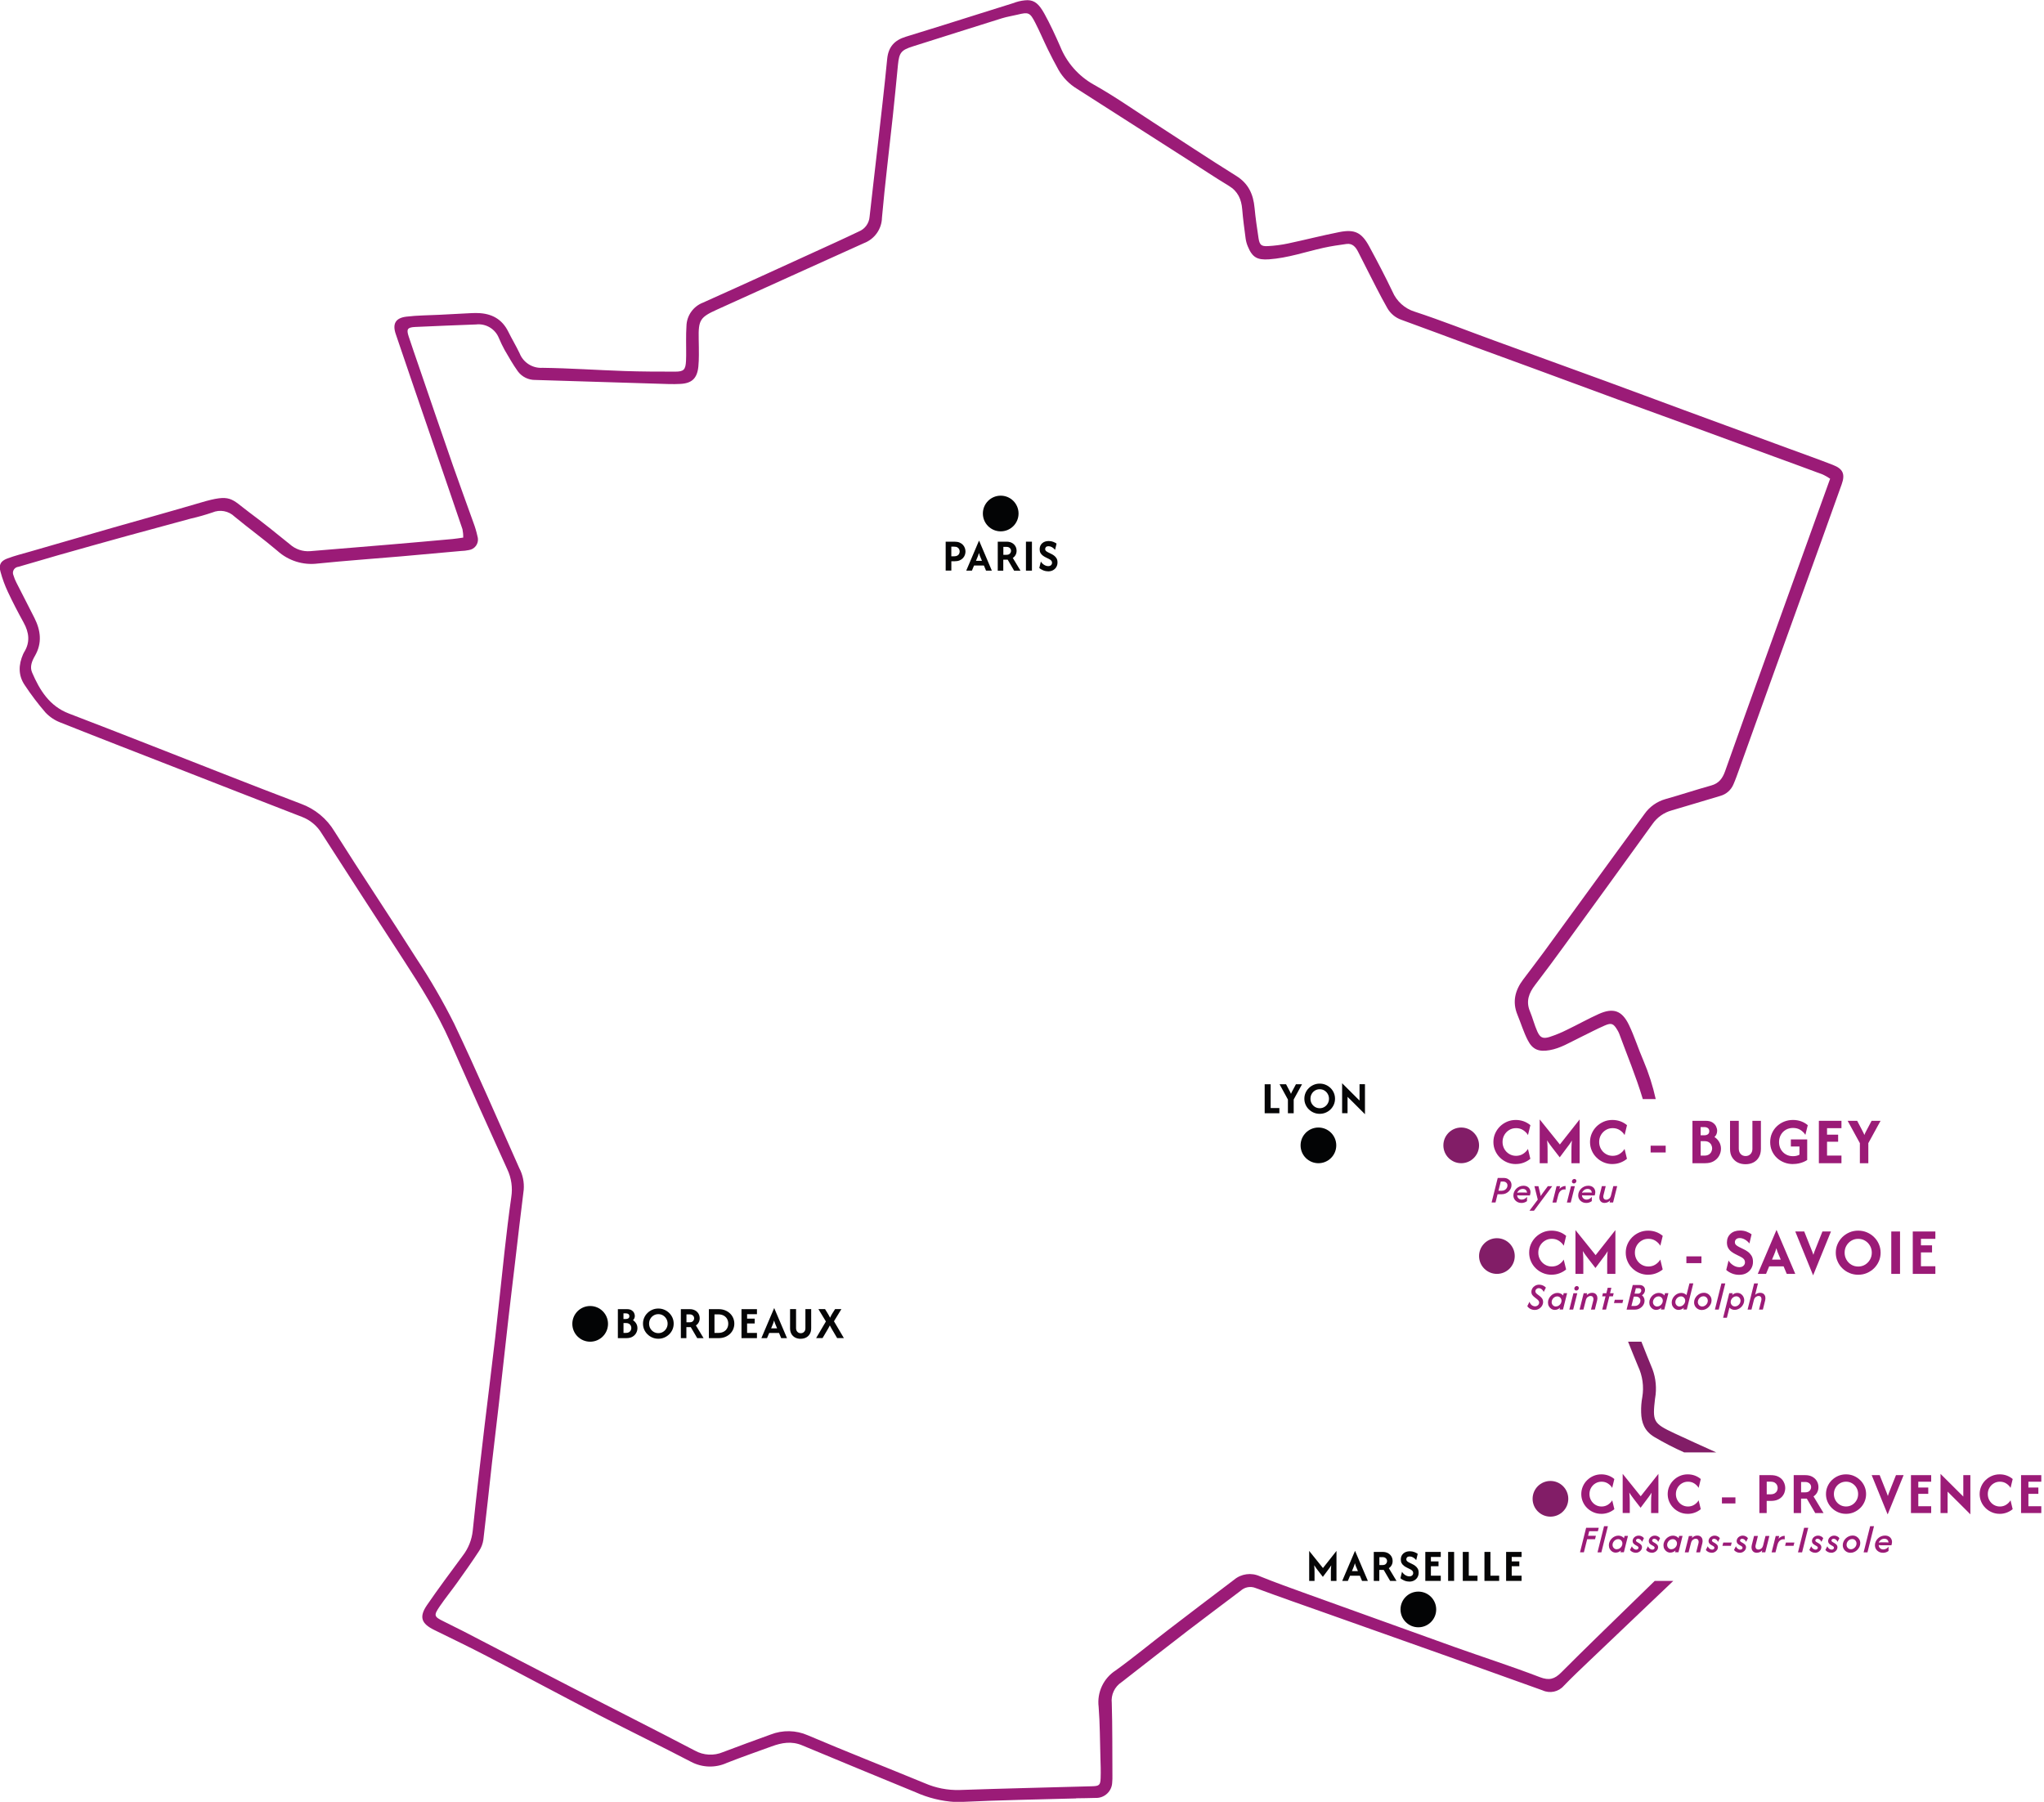<?xml version="1.0" encoding="UTF-8"?>
<svg id="Calque_1" data-name="Calque 1" xmlns="http://www.w3.org/2000/svg" xmlns:xlink="http://www.w3.org/1999/xlink" viewBox="0 0 572.71 504.86">
  <defs>
    <style>
      .cls-1 {
        fill: none;
      }

      .cls-2 {
        fill: #821d67;
      }

      .cls-3 {
        fill: #050506;
      }

      .cls-4 {
        isolation: isolate;
      }

      .cls-5 {
        clip-path: url(#clippath-17);
      }

      .cls-6 {
        clip-path: url(#clippath-19);
      }

      .cls-7 {
        clip-path: url(#clippath-11);
      }

      .cls-8 {
        clip-path: url(#clippath-16);
      }

      .cls-9 {
        clip-path: url(#clippath-18);
      }

      .cls-10 {
        clip-path: url(#clippath-10);
      }

      .cls-11 {
        clip-path: url(#clippath-15);
      }

      .cls-12 {
        clip-path: url(#clippath-13);
      }

      .cls-13 {
        clip-path: url(#clippath-14);
      }

      .cls-14 {
        clip-path: url(#clippath-12);
      }

      .cls-15 {
        clip-path: url(#clippath-20);
      }

      .cls-16 {
        clip-path: url(#clippath-1);
      }

      .cls-17 {
        clip-path: url(#clippath-3);
      }

      .cls-18 {
        clip-path: url(#clippath-4);
      }

      .cls-19 {
        clip-path: url(#clippath-2);
      }

      .cls-20 {
        clip-path: url(#clippath-7);
      }

      .cls-21 {
        clip-path: url(#clippath-6);
      }

      .cls-22 {
        clip-path: url(#clippath-9);
      }

      .cls-23 {
        clip-path: url(#clippath-8);
      }

      .cls-24 {
        clip-path: url(#clippath-5);
      }

      .cls-25 {
        fill: #030405;
      }

      .cls-26 {
        clip-path: url(#clippath);
      }

      .cls-27 {
        fill: #9b1b77;
      }
    </style>
    <clipPath id="clippath">
      <rect class="cls-1" width="572.71" height="504.86"/>
    </clipPath>
    <clipPath id="clippath-1">
      <rect class="cls-1" x="353.48" y="301.36" width="29.85" height="14.6"/>
    </clipPath>
    <clipPath id="clippath-2">
      <rect class="cls-1" x="353.48" y="301.36" width="29.85" height="14.6"/>
    </clipPath>
    <clipPath id="clippath-3">
      <rect class="cls-1" x="172.25" y="364.37" width="64.22" height="14.6"/>
    </clipPath>
    <clipPath id="clippath-4">
      <rect class="cls-1" x="172.25" y="364.37" width="64.22" height="14.6"/>
    </clipPath>
    <clipPath id="clippath-5">
      <rect class="cls-1" x="264.1" y="149.32" width="32.57" height="14.6"/>
    </clipPath>
    <clipPath id="clippath-6">
      <rect class="cls-1" x="264.1" y="149.32" width="32.57" height="14.6"/>
    </clipPath>
    <clipPath id="clippath-7">
      <rect class="cls-1" x="365.96" y="432.39" width="60.9" height="14.6"/>
    </clipPath>
    <clipPath id="clippath-8">
      <rect class="cls-1" x="365.96" y="432.39" width="60.9" height="14.6"/>
    </clipPath>
    <clipPath id="clippath-9">
      <rect class="cls-1" x="417.73" y="310.48" width="109.38" height="21.33"/>
    </clipPath>
    <clipPath id="clippath-10">
      <rect class="cls-1" x="417.73" y="310.48" width="109.38" height="21.33"/>
    </clipPath>
    <clipPath id="clippath-11">
      <rect class="cls-1" x="427.75" y="341.49" width="115.35" height="21.33"/>
    </clipPath>
    <clipPath id="clippath-12">
      <rect class="cls-1" x="427.75" y="341.49" width="115.35" height="21.33"/>
    </clipPath>
    <clipPath id="clippath-13">
      <rect class="cls-1" x="442.42" y="410.13" width="130.29" height="19.09"/>
    </clipPath>
    <clipPath id="clippath-14">
      <rect class="cls-1" x="442.42" y="410.13" width="130.29" height="19.09"/>
    </clipPath>
    <clipPath id="clippath-15">
      <rect class="cls-1" x="427.8" y="357.99" width="67.25" height="12.57"/>
    </clipPath>
    <clipPath id="clippath-16">
      <rect class="cls-1" x="427.8" y="357.99" width="67.25" height="12.57"/>
    </clipPath>
    <clipPath id="clippath-17">
      <rect class="cls-1" x="417.65" y="327.99" width="35.54" height="12.57"/>
    </clipPath>
    <clipPath id="clippath-18">
      <rect class="cls-1" x="417.65" y="327.99" width="35.54" height="12.57"/>
    </clipPath>
    <clipPath id="clippath-19">
      <rect class="cls-1" x="442.42" y="426.01" width="88.01" height="12.57"/>
    </clipPath>
    <clipPath id="clippath-20">
      <rect class="cls-1" x="442.42" y="426.01" width="88.01" height="12.57"/>
    </clipPath>
  </defs>
  <g class="cls-26">
    <g id="Groupe_261" data-name="Groupe 261">
      <path id="Tracé_473" data-name="Tracé 473" class="cls-25" d="M369.41,315.92c2.76,0,5,2.24,5,5s-2.24,5-5,5-5-2.24-5-5,2.24-5,5-5h0"/>
      <g id="Groupe_206" data-name="Groupe 206" class="cls-4">
        <g id="Groupe_205" data-name="Groupe 205">
          <g class="cls-16">
            <g id="Groupe_204" data-name="Groupe 204">
              <g id="Groupe_203" data-name="Groupe 203" class="cls-4">
                <g id="Groupe_202" data-name="Groupe 202">
                  <g class="cls-19">
                    <g id="Groupe_201" data-name="Groupe 201">
                      <g id="LYON" class="cls-4">
                        <g class="cls-4">
                          <path class="cls-3" d="M354.35,311.92v-8.12h1.68v6.66h2.44v1.46h-4.12Z"/>
                        </g>
                        <g class="cls-4">
                          <path class="cls-3" d="M360.86,311.92v-3.85l-2.34-4.28h1.82l.96,1.82c.07.13.13.27.21.4.07.13.14.3.21.48.07-.19.14-.35.21-.48.07-.14.14-.27.21-.4l.97-1.82h1.71l-2.34,4.28v3.85h-1.62Z"/>
                        </g>
                        <g class="cls-4">
                          <path class="cls-3" d="M369.77,312.08c-.6,0-1.15-.11-1.67-.33-.52-.22-.97-.52-1.37-.91s-.7-.83-.93-1.35c-.22-.51-.33-1.06-.33-1.64s.11-1.13.33-1.64c.22-.51.53-.96.93-1.35.39-.38.85-.69,1.37-.91.52-.22,1.07-.33,1.67-.33s1.15.11,1.67.33.97.52,1.37.91c.39.39.7.83.92,1.35.22.51.33,1.06.33,1.64s-.11,1.13-.33,1.64c-.22.51-.53.96-.92,1.35-.39.38-.85.69-1.37.91s-1.07.33-1.67.33ZM369.77,310.51c.49,0,.93-.12,1.32-.36.39-.24.7-.56.93-.96s.35-.85.35-1.34-.12-.94-.35-1.34-.54-.72-.93-.96c-.39-.24-.83-.36-1.32-.36s-.93.12-1.32.36c-.39.24-.71.56-.93.96-.23.4-.34.85-.34,1.34s.11.93.34,1.34c.23.4.54.72.93.96.39.24.84.36,1.32.36Z"/>
                        </g>
                        <g class="cls-4">
                          <path class="cls-3" d="M382.45,312.19l-4.88-4.87v4.59h-1.52v-8.4l4.88,4.86v-4.59h1.52v8.4Z"/>
                        </g>
                      </g>
                    </g>
                  </g>
                </g>
              </g>
            </g>
          </g>
        </g>
      </g>
      <path id="Tracé_474" data-name="Tracé 474" class="cls-25" d="M165.36,365.93c2.76,0,5,2.24,5,5s-2.24,5-5,5-5-2.24-5-5,2.24-5,5-5h0"/>
      <g id="Groupe_212" data-name="Groupe 212" class="cls-4">
        <g id="Groupe_211" data-name="Groupe 211">
          <g class="cls-17">
            <g id="Groupe_210" data-name="Groupe 210">
              <g id="Groupe_209" data-name="Groupe 209" class="cls-4">
                <g id="Groupe_208" data-name="Groupe 208">
                  <g class="cls-18">
                    <g id="Groupe_207" data-name="Groupe 207">
                      <g id="BORDEAUX" class="cls-4">
                        <g class="cls-4">
                          <path class="cls-3" d="M173.12,374.93v-8.12h2.55c.54,0,.97.1,1.3.31.32.21.55.46.69.75.14.29.21.57.21.83,0,.48-.17.88-.51,1.21.37.23.67.55.9.93.23.39.34.82.34,1.29s-.11.91-.34,1.34c-.23.43-.57.78-1.02,1.05-.45.27-1.01.41-1.67.41h-2.44ZM174.69,369.57h.7c.28,0,.51-.07.69-.2.17-.13.26-.32.26-.58s-.09-.46-.26-.6c-.17-.13-.39-.2-.65-.2h-.74v1.57ZM174.69,373.47h.7c.36,0,.65-.07.87-.21s.38-.32.48-.53c.1-.21.15-.43.15-.64s-.05-.41-.14-.63c-.1-.21-.25-.39-.47-.54-.22-.14-.51-.22-.88-.22h-.7v2.76Z"/>
                        </g>
                        <g class="cls-4">
                          <path class="cls-3" d="M184.46,375.1c-.6,0-1.15-.11-1.67-.33-.52-.22-.97-.52-1.37-.91-.39-.38-.7-.83-.93-1.35-.22-.51-.33-1.06-.33-1.64s.11-1.13.33-1.64c.22-.51.53-.96.93-1.35.39-.38.85-.69,1.37-.91.52-.22,1.07-.33,1.67-.33s1.15.11,1.67.33c.52.22.97.52,1.37.91.39.39.7.83.93,1.35.22.51.33,1.06.33,1.64s-.11,1.13-.33,1.64c-.22.51-.53.96-.93,1.35-.39.38-.85.69-1.37.91-.52.22-1.07.33-1.67.33ZM184.46,373.53c.49,0,.93-.12,1.32-.36.39-.24.7-.56.93-.96.23-.4.35-.85.35-1.34s-.12-.94-.35-1.34c-.23-.4-.54-.72-.93-.96-.39-.24-.83-.36-1.32-.36s-.93.12-1.32.36c-.39.24-.71.56-.93.96-.23.4-.34.85-.34,1.34s.11.93.34,1.34c.23.4.54.72.93.96.39.24.84.36,1.32.36Z"/>
                        </g>
                        <g class="cls-4">
                          <path class="cls-3" d="M190.77,374.93v-8.12h2.48c.59,0,1.09.12,1.51.35.42.23.74.55.96.93.22.39.33.81.33,1.28,0,.42-.09.8-.28,1.15-.18.34-.44.63-.78.85l2.15,3.57h-1.78l-1.81-3.09h-1.23v3.09h-1.57ZM192.34,370.49h.88c.45,0,.77-.12.97-.36.2-.24.3-.49.3-.76,0-.32-.12-.58-.35-.79-.23-.21-.54-.31-.92-.31h-.88v2.22Z"/>
                          <path class="cls-3" d="M198.62,374.93v-8.12h2.76c.65,0,1.24.11,1.77.32.53.21.99.5,1.38.87s.69.8.9,1.29c.21.49.32,1.02.32,1.58s-.11,1.09-.32,1.58c-.21.49-.51.92-.9,1.29s-.85.66-1.38.87c-.53.21-1.12.32-1.77.32h-2.76ZM200.19,373.47h1.05c.61,0,1.12-.12,1.54-.35.42-.23.74-.54.95-.94.22-.39.32-.83.32-1.31s-.11-.92-.32-1.31c-.22-.39-.53-.71-.95-.94-.42-.23-.93-.35-1.54-.35h-1.05v5.2Z"/>
                          <path class="cls-3" d="M207.76,374.93v-8.12h4.33v1.41h-2.76v1.25h2.13v1.35h-2.13v2.65h2.76v1.46h-4.33Z"/>
                        </g>
                        <g class="cls-4">
                          <path class="cls-3" d="M213.33,374.93l3.58-8.41h.02l3.58,8.41h-1.63l-.6-1.44h-2.76l-.61,1.44h-1.58ZM216.06,372.19h1.68l-.35-.83c-.1-.22-.18-.44-.27-.65-.08-.21-.16-.45-.23-.73-.07.27-.14.51-.22.72-.08.21-.17.43-.26.65l-.35.83Z"/>
                          <path class="cls-3" d="M224.33,375.12c-.57,0-1.08-.12-1.53-.35-.45-.24-.8-.57-1.05-1.01s-.38-.96-.38-1.57v-5.39h1.68v5.31c0,.44.12.79.37,1.05.24.26.56.39.94.39s.69-.12.94-.38c.25-.25.37-.58.37-1.01v-5.36h1.62v5.36c0,.61-.13,1.14-.38,1.58-.25.44-.6.78-1.04,1.02-.44.23-.96.35-1.54.35Z"/>
                        </g>
                        <g class="cls-4">
                          <path class="cls-3" d="M228.66,374.93l2.75-4.67-2.1-3.46h1.86l.71,1.15c.11.17.22.36.33.56.11.2.23.43.37.7.13-.28.24-.51.35-.71s.22-.38.33-.56l.72-1.14h1.77l-2.08,3.41,2.78,4.71h-1.89l-1.44-2.44c-.1-.17-.19-.34-.29-.52-.1-.18-.2-.38-.32-.59-.11.21-.22.41-.31.59s-.19.36-.29.52l-1.44,2.44h-1.83Z"/>
                        </g>
                      </g>
                    </g>
                  </g>
                </g>
              </g>
            </g>
          </g>
        </g>
      </g>
      <path id="Tracé_475" data-name="Tracé 475" class="cls-25" d="M280.39,138.88c2.76,0,5,2.24,5,5s-2.24,5-5,5-5-2.24-5-5,2.24-5,5-5h0"/>
      <g id="Groupe_218" data-name="Groupe 218" class="cls-4">
        <g id="Groupe_217" data-name="Groupe 217">
          <g class="cls-24">
            <g id="Groupe_216" data-name="Groupe 216">
              <g id="Groupe_215" data-name="Groupe 215" class="cls-4">
                <g id="Groupe_214" data-name="Groupe 214">
                  <g class="cls-21">
                    <g id="Groupe_213" data-name="Groupe 213">
                      <g id="PARIS" class="cls-4">
                        <g class="cls-4">
                          <path class="cls-3" d="M264.97,159.89v-8.12h2.46c.57,0,1.05.08,1.44.25.39.17.71.39.95.66.24.27.42.57.53.89.11.32.17.64.17.95s-.05.62-.16.94-.28.62-.53.89c-.24.27-.56.5-.95.66-.39.17-.87.25-1.44.25h-.88v2.61h-1.57ZM266.54,155.87h.79c.39,0,.69-.07.92-.2.23-.13.39-.3.49-.51s.15-.42.15-.63-.05-.42-.14-.63c-.1-.21-.26-.38-.48-.52s-.53-.21-.93-.21h-.79v2.7Z"/>
                        </g>
                        <g class="cls-4">
                          <path class="cls-3" d="M270.73,159.89l3.58-8.41h.02l3.58,8.41h-1.63l-.6-1.44h-2.76l-.6,1.44h-1.58ZM273.46,157.14h1.68l-.35-.83c-.1-.22-.19-.44-.27-.65-.08-.21-.16-.45-.23-.73-.07.27-.14.51-.22.72-.08.21-.17.43-.26.65l-.35.83Z"/>
                        </g>
                        <g class="cls-4">
                          <path class="cls-3" d="M279.56,159.89v-8.12h2.48c.59,0,1.09.12,1.51.35.42.23.74.55.96.93.22.39.33.81.33,1.28,0,.42-.09.8-.28,1.15-.18.34-.44.63-.78.85l2.15,3.57h-1.78l-1.81-3.09h-1.23v3.09h-1.57ZM281.13,155.45h.88c.45,0,.77-.12.97-.36.2-.24.3-.49.3-.76,0-.32-.12-.58-.35-.79-.23-.21-.54-.31-.92-.31h-.88v2.22Z"/>
                          <path class="cls-3" d="M287.46,159.89v-8.12h1.68v8.12h-1.68Z"/>
                        </g>
                        <g class="cls-4">
                          <path class="cls-3" d="M293.66,160.07c-.49,0-.96-.09-1.4-.28s-.8-.4-1.06-.66l.44-1.8c.21.37.51.67.89.92.38.24.78.37,1.18.37.33,0,.59-.09.78-.27s.28-.4.28-.66c0-.21-.05-.38-.15-.52-.1-.14-.22-.25-.35-.34-.14-.09-.25-.16-.36-.21l-.96-.48c-.28-.14-.54-.3-.79-.49-.25-.19-.46-.43-.62-.71-.16-.28-.24-.63-.24-1.05,0-.68.23-1.23.69-1.66.46-.42,1.07-.64,1.84-.64.48,0,.91.08,1.29.23s.68.32.92.49l-.42,1.76c-.24-.31-.53-.56-.86-.75-.33-.19-.67-.28-1-.28-.29,0-.52.08-.68.23-.16.15-.24.34-.24.56s.07.39.21.52.33.27.58.39l.97.48c.22.1.46.25.72.44.26.19.5.44.69.75.2.31.29.71.29,1.19s-.11.89-.33,1.27c-.22.38-.52.67-.92.89-.39.22-.87.33-1.41.33Z"/>
                        </g>
                      </g>
                    </g>
                  </g>
                </g>
              </g>
            </g>
          </g>
        </g>
      </g>
      <path id="Tracé_476" data-name="Tracé 476" class="cls-25" d="M397.41,445.95c2.76,0,5,2.24,5,5s-2.24,5-5,5-5-2.24-5-5,2.24-5,5-5h0"/>
      <g id="Groupe_224" data-name="Groupe 224" class="cls-4">
        <g id="Groupe_223" data-name="Groupe 223">
          <g class="cls-20">
            <g id="Groupe_222" data-name="Groupe 222">
              <g id="Groupe_221" data-name="Groupe 221" class="cls-4">
                <g id="Groupe_220" data-name="Groupe 220">
                  <g class="cls-23">
                    <g id="Groupe_219" data-name="Groupe 219">
                      <g id="MARSEILLE" class="cls-4">
                        <g class="cls-4">
                          <path class="cls-3" d="M366.82,442.95v-8.4l3.86,4.8,3.79-4.8v8.4h-1.57v-2.33c0-.26,0-.56.01-.89s.04-.71.09-1.14c-.19.31-.37.58-.54.81-.17.23-.33.44-.47.63l-1.34,1.79-1.38-1.79c-.14-.18-.3-.4-.49-.65s-.37-.53-.55-.82c.05.44.08.83.08,1.16,0,.33.01.63.01.9v2.33h-1.52Z"/>
                          <path class="cls-3" d="M376.08,442.95l3.58-8.41h.02l3.58,8.41h-1.63l-.6-1.44h-2.76l-.61,1.44h-1.58ZM378.8,440.21h1.68l-.35-.83c-.1-.22-.18-.44-.27-.65-.08-.21-.16-.45-.23-.73-.07.27-.14.51-.22.72-.08.21-.17.43-.26.65l-.35.83Z"/>
                        </g>
                        <g class="cls-4">
                          <path class="cls-3" d="M384.92,442.95v-8.12h2.48c.59,0,1.09.12,1.51.35.42.23.74.55.96.93.22.39.33.81.33,1.28,0,.42-.09.8-.28,1.15-.18.34-.44.63-.78.85l2.15,3.57h-1.78l-1.81-3.09h-1.23v3.09h-1.57ZM386.49,438.51h.88c.45,0,.77-.12.97-.36.2-.24.3-.49.3-.76,0-.32-.12-.58-.35-.79-.23-.21-.54-.31-.92-.31h-.88v2.22Z"/>
                        </g>
                        <g class="cls-4">
                          <path class="cls-3" d="M394.85,443.13c-.49,0-.96-.09-1.4-.28s-.8-.4-1.06-.66l.44-1.8c.21.37.51.67.89.92.38.24.78.37,1.18.37.33,0,.59-.09.78-.27s.28-.4.28-.66c0-.21-.05-.38-.15-.52-.1-.14-.22-.25-.35-.34-.14-.09-.25-.16-.36-.21l-.96-.48c-.28-.14-.54-.3-.79-.49-.25-.19-.46-.43-.62-.71-.16-.28-.24-.63-.24-1.05,0-.68.23-1.23.69-1.66.46-.42,1.07-.64,1.84-.64.48,0,.91.08,1.29.23s.68.32.92.49l-.42,1.76c-.24-.31-.53-.56-.86-.75-.33-.19-.67-.28-1-.28-.29,0-.52.08-.68.23-.16.15-.24.34-.24.56s.07.39.21.52.33.27.58.39l.97.48c.22.1.46.25.72.44.26.19.5.44.69.75.2.31.29.71.29,1.19s-.11.89-.33,1.27c-.22.38-.52.67-.92.89-.39.22-.87.33-1.41.33Z"/>
                        </g>
                        <g class="cls-4">
                          <path class="cls-3" d="M399.36,442.95v-8.12h4.33v1.41h-2.76v1.25h2.13v1.35h-2.13v2.65h2.76v1.46h-4.33Z"/>
                          <path class="cls-3" d="M405.75,442.95v-8.12h1.68v8.12h-1.68Z"/>
                          <path class="cls-3" d="M409.86,442.95v-8.12h1.68v6.66h2.44v1.46h-4.12Z"/>
                          <path class="cls-3" d="M415.93,442.95v-8.12h1.68v6.66h2.44v1.46h-4.12Z"/>
                        </g>
                        <g class="cls-4">
                          <path class="cls-3" d="M422,442.95v-8.12h4.33v1.41h-2.76v1.25h2.13v1.35h-2.13v2.65h2.76v1.46h-4.33Z"/>
                        </g>
                      </g>
                    </g>
                  </g>
                </g>
              </g>
            </g>
          </g>
        </g>
      </g>
      <path id="Tracé_477" data-name="Tracé 477" class="cls-2" d="M409.42,315.92c2.76,0,5,2.24,5,5s-2.24,5-5,5-5-2.24-5-5,2.24-5,5-5h0"/>
      <g id="Groupe_230" data-name="Groupe 230" class="cls-4">
        <g id="Groupe_229" data-name="Groupe 229">
          <g class="cls-22">
            <g id="Groupe_228" data-name="Groupe 228">
              <g id="Groupe_227" data-name="Groupe 227" class="cls-4">
                <g id="Groupe_226" data-name="Groupe 226">
                  <g class="cls-10">
                    <g id="Groupe_225" data-name="Groupe 225">
                      <g id="CMC_-_BUGEY" data-name="CMC - BUGEY" class="cls-4">
                        <g class="cls-4">
                          <path class="cls-27" d="M424.72,326.16c-.87,0-1.68-.16-2.44-.48-.76-.32-1.42-.76-2-1.33-.58-.56-1.03-1.22-1.35-1.97-.33-.75-.49-1.55-.49-2.4s.16-1.65.49-2.4c.33-.75.78-1.4,1.35-1.97.58-.56,1.24-1,2-1.33.76-.32,1.57-.48,2.44-.48.78,0,1.52.13,2.22.38.69.25,1.31.62,1.86,1.08l-.67,2.77c-.33-.55-.77-1-1.35-1.38-.57-.37-1.23-.56-1.98-.56s-1.36.17-1.93.52c-.58.35-1.03.81-1.37,1.4-.33.58-.5,1.24-.5,1.96s.17,1.36.5,1.95c.33.59.79,1.06,1.37,1.41s1.22.52,1.93.52,1.4-.19,1.97-.56,1.03-.83,1.35-1.38l.67,2.77c-.55.46-1.18.82-1.87,1.08-.69.26-1.43.39-2.21.39Z"/>
                          <path class="cls-27" d="M431.41,325.92v-12.27l5.65,7.02,5.54-7.02v12.27h-2.3v-3.4c0-.39,0-.82.02-1.31.01-.48.05-1.04.12-1.66-.27.46-.53.85-.78,1.19-.25.33-.48.64-.69.92l-1.95,2.61-2.02-2.61c-.2-.26-.44-.58-.72-.96-.28-.37-.54-.77-.8-1.19.07.64.11,1.21.12,1.69.01.48.02.92.02,1.32v3.4h-2.22Z"/>
                          <path class="cls-27" d="M451.79,326.16c-.87,0-1.68-.16-2.44-.48s-1.42-.76-2-1.33c-.58-.56-1.03-1.22-1.35-1.97-.33-.75-.49-1.55-.49-2.4s.16-1.65.49-2.4.78-1.4,1.35-1.97c.58-.56,1.24-1,2-1.33s1.57-.48,2.44-.48c.78,0,1.52.13,2.22.38.69.25,1.31.62,1.86,1.08l-.67,2.77c-.33-.55-.77-1-1.35-1.38-.57-.37-1.23-.56-1.98-.56s-1.36.17-1.93.52c-.58.35-1.03.81-1.37,1.4s-.5,1.24-.5,1.96.17,1.36.5,1.95c.33.59.79,1.06,1.37,1.41s1.22.52,1.93.52,1.4-.19,1.97-.56c.58-.37,1.03-.83,1.35-1.38l.67,2.77c-.55.46-1.18.82-1.87,1.08-.69.26-1.43.39-2.21.39Z"/>
                        </g>
                        <g class="cls-4">
                          <path class="cls-27" d="M462.49,322.91v-1.9h4.22v1.9h-4.22Z"/>
                        </g>
                        <g class="cls-4">
                          <path class="cls-27" d="M474.21,325.92v-11.88h3.72c.79,0,1.42.15,1.89.46s.81.67,1.01,1.1.3.83.3,1.22c0,.7-.25,1.29-.75,1.77.54.34.99.8,1.32,1.37s.5,1.2.5,1.89-.17,1.33-.5,1.95c-.33.62-.83,1.13-1.49,1.53-.66.4-1.47.59-2.44.59h-3.56ZM476.51,318.09h1.03c.41,0,.75-.1,1-.29.26-.19.38-.47.38-.84s-.12-.68-.38-.87c-.25-.19-.57-.29-.96-.29h-1.08v2.3ZM476.51,323.79h1.03c.53,0,.95-.1,1.27-.31.32-.21.55-.47.7-.78.14-.31.22-.62.22-.93s-.07-.6-.21-.92-.37-.57-.69-.79-.75-.32-1.29-.32h-1.03v4.04Z"/>
                        </g>
                        <g class="cls-4">
                          <path class="cls-27" d="M489.07,326.2c-.84,0-1.58-.17-2.23-.51-.65-.34-1.16-.83-1.54-1.47s-.56-1.4-.56-2.29v-7.88h2.45v7.76c0,.64.18,1.15.53,1.53s.82.57,1.38.57,1.01-.18,1.37-.55c.36-.37.54-.86.54-1.47v-7.84h2.38v7.84c0,.9-.18,1.67-.55,2.32-.37.65-.88,1.14-1.52,1.48s-1.4.51-2.25.51Z"/>
                        </g>
                        <g class="cls-4">
                          <path class="cls-27" d="M502.4,326.16c-.9,0-1.74-.15-2.51-.46s-1.46-.73-2.04-1.29c-.58-.55-1.04-1.21-1.37-1.95-.33-.75-.49-1.57-.49-2.45s.16-1.71.49-2.46.78-1.41,1.37-1.97,1.26-.99,2.03-1.31c.77-.31,1.6-.47,2.5-.47.81,0,1.57.13,2.27.38.7.25,1.33.62,1.87,1.08l-.67,2.72c-.33-.55-.79-1-1.38-1.38s-1.28-.56-2.09-.56c-.75,0-1.42.17-2.01.51-.59.34-1.05.81-1.39,1.41-.34.6-.51,1.28-.51,2.03s.17,1.46.51,2.05c.34.59.8,1.06,1.39,1.4.59.34,1.25.51,1.99.51s1.32-.14,1.83-.42v-2.3h-2.41v-1.98h4.58v5.77c-.55.35-1.15.63-1.83.82-.67.2-1.38.3-2.13.3Z"/>
                          <path class="cls-27" d="M509.63,325.92v-11.88h6.33v2.06h-4.04v1.82h3.11v1.98h-3.11v3.88h4.04v2.14h-6.33Z"/>
                        </g>
                        <g class="cls-4">
                          <path class="cls-27" d="M521.12,325.92v-5.62l-3.42-6.25h2.67l1.4,2.67c.1.19.2.39.3.59.11.2.21.43.3.71.11-.27.21-.51.31-.71.1-.2.2-.39.31-.59l1.41-2.67h2.51l-3.42,6.25v5.62h-2.38Z"/>
                        </g>
                      </g>
                    </g>
                  </g>
                </g>
              </g>
            </g>
          </g>
        </g>
      </g>
      <path id="Tracé_478" data-name="Tracé 478" class="cls-2" d="M419.42,346.93c2.76,0,5,2.24,5,5s-2.24,5-5,5-5-2.24-5-5h0c0-2.76,2.24-5,5-5"/>
      <g id="Groupe_236" data-name="Groupe 236" class="cls-4">
        <g id="Groupe_235" data-name="Groupe 235">
          <g class="cls-7">
            <g id="Groupe_234" data-name="Groupe 234">
              <g id="Groupe_233" data-name="Groupe 233" class="cls-4">
                <g id="Groupe_232" data-name="Groupe 232">
                  <g class="cls-14">
                    <g id="Groupe_231" data-name="Groupe 231">
                      <g id="CMC_-_SAVOIE" data-name="CMC - SAVOIE" class="cls-4">
                        <g class="cls-4">
                          <path class="cls-27" d="M434.74,357.17c-.87,0-1.68-.16-2.44-.48s-1.42-.76-2-1.33c-.58-.56-1.03-1.22-1.35-1.97-.33-.75-.49-1.55-.49-2.4s.16-1.65.49-2.4.78-1.4,1.35-1.97c.58-.56,1.24-1,2-1.33s1.57-.48,2.44-.48c.78,0,1.52.13,2.22.38.69.25,1.31.62,1.86,1.08l-.67,2.77c-.33-.55-.77-1-1.35-1.38-.57-.37-1.23-.56-1.98-.56s-1.36.17-1.93.52c-.58.35-1.03.81-1.37,1.4s-.5,1.24-.5,1.96.17,1.36.5,1.95c.33.59.79,1.06,1.37,1.41s1.22.52,1.93.52,1.4-.19,1.97-.56c.58-.37,1.03-.83,1.35-1.38l.67,2.77c-.55.46-1.18.82-1.87,1.08-.69.26-1.43.39-2.21.39Z"/>
                          <path class="cls-27" d="M441.43,356.93v-12.27l5.65,7.02,5.54-7.02v12.27h-2.3v-3.4c0-.39,0-.82.02-1.31.01-.48.05-1.04.12-1.66-.27.46-.53.85-.79,1.19-.25.33-.48.64-.69.92l-1.95,2.61-2.02-2.61c-.2-.26-.44-.58-.72-.96-.28-.37-.54-.77-.8-1.19.07.64.11,1.21.12,1.69.01.48.02.92.02,1.32v3.4h-2.22Z"/>
                          <path class="cls-27" d="M461.8,357.17c-.87,0-1.68-.16-2.44-.48-.76-.32-1.42-.76-2-1.33-.58-.56-1.03-1.22-1.35-1.97-.33-.75-.49-1.55-.49-2.4s.16-1.65.49-2.4c.33-.75.78-1.4,1.35-1.97.58-.56,1.24-1,2-1.33.76-.32,1.57-.48,2.44-.48.78,0,1.52.13,2.22.38.69.25,1.31.62,1.86,1.08l-.67,2.77c-.33-.55-.77-1-1.35-1.38-.57-.37-1.23-.56-1.98-.56s-1.36.17-1.93.52c-.58.35-1.03.81-1.37,1.4-.33.58-.5,1.24-.5,1.96s.17,1.36.5,1.95c.33.59.79,1.06,1.37,1.41s1.22.52,1.93.52,1.4-.19,1.97-.56,1.03-.83,1.35-1.38l.67,2.77c-.55.46-1.18.82-1.87,1.08-.69.26-1.43.39-2.21.39Z"/>
                        </g>
                        <g class="cls-4">
                          <path class="cls-27" d="M472.51,353.92v-1.9h4.22v1.9h-4.22Z"/>
                        </g>
                        <g class="cls-4">
                          <path class="cls-27" d="M487.28,357.19c-.72,0-1.41-.13-2.05-.4s-1.16-.59-1.55-.97l.65-2.64c.31.54.74.98,1.31,1.34.56.36,1.14.53,1.73.53.48,0,.86-.13,1.14-.4s.42-.58.42-.96c0-.31-.07-.56-.22-.77-.15-.2-.32-.37-.51-.5s-.37-.23-.52-.3l-1.4-.7c-.4-.2-.79-.44-1.16-.72-.37-.28-.67-.62-.9-1.04-.23-.41-.35-.92-.35-1.53,0-.99.33-1.8,1-2.42.67-.62,1.57-.93,2.69-.93.7,0,1.33.11,1.88.34.55.22,1,.46,1.34.72l-.61,2.57c-.35-.46-.77-.82-1.26-1.1-.49-.28-.97-.42-1.46-.42-.43,0-.76.11-1,.33-.23.22-.35.49-.35.82,0,.31.1.56.31.77.21.2.49.39.85.57l1.41.7c.32.15.67.36,1.06.64.39.28.72.64,1.01,1.09.29.45.43,1.03.43,1.74s-.16,1.3-.48,1.85c-.32.55-.76.99-1.34,1.31s-1.26.48-2.07.48Z"/>
                        </g>
                        <g class="cls-4">
                          <path class="cls-27" d="M492.51,356.93l5.24-12.3h.03l5.24,12.3h-2.39l-.88-2.11h-4.04l-.88,2.11h-2.31ZM496.5,352.92h2.45l-.51-1.21c-.14-.33-.27-.64-.39-.94-.12-.3-.23-.66-.34-1.06-.1.4-.2.75-.32,1.06s-.24.62-.38.95l-.51,1.21Z"/>
                        </g>
                        <g class="cls-4">
                          <path class="cls-27" d="M508.01,357.32l-4.99-12.27h2.51l1.94,4.88c.11.27.21.54.32.8.11.26.21.55.3.86.09-.31.18-.59.28-.84.1-.25.21-.53.32-.83l1.94-4.88h2.39l-4.99,12.27h-.03Z"/>
                        </g>
                        <g class="cls-4">
                          <path class="cls-27" d="M520.65,357.17c-.87,0-1.68-.16-2.44-.48-.76-.32-1.42-.76-2-1.33-.58-.56-1.03-1.22-1.35-1.97-.33-.75-.49-1.55-.49-2.4s.16-1.65.49-2.4c.33-.75.78-1.4,1.35-1.97.58-.56,1.24-1,2-1.33.76-.32,1.57-.48,2.44-.48s1.68.16,2.44.48c.76.32,1.42.76,2,1.33.58.56,1.03,1.22,1.35,1.97.32.75.49,1.55.49,2.4s-.16,1.65-.49,2.4c-.33.75-.78,1.4-1.35,1.97-.58.56-1.24,1-2,1.33-.76.32-1.57.48-2.44.48ZM520.65,354.87c.71,0,1.35-.17,1.93-.52.57-.35,1.03-.82,1.37-1.41.34-.59.51-1.24.51-1.95s-.17-1.37-.51-1.96-.79-1.05-1.37-1.4c-.57-.35-1.21-.52-1.93-.52s-1.36.17-1.93.52c-.58.35-1.03.81-1.37,1.4s-.5,1.24-.5,1.96.17,1.36.5,1.95c.33.59.79,1.06,1.37,1.41s1.22.52,1.93.52Z"/>
                        </g>
                        <g class="cls-4">
                          <path class="cls-27" d="M529.92,356.93v-11.88h2.45v11.88h-2.45Z"/>
                        </g>
                        <g class="cls-4">
                          <path class="cls-27" d="M535.94,356.93v-11.88h6.33v2.06h-4.04v1.82h3.11v1.98h-3.11v3.88h4.04v2.14h-6.33Z"/>
                        </g>
                      </g>
                    </g>
                  </g>
                </g>
              </g>
            </g>
          </g>
        </g>
      </g>
      <path id="Tracé_479" data-name="Tracé 479" class="cls-2" d="M434.42,414.95c2.76,0,5,2.24,5,5s-2.24,5-5,5-5-2.24-5-5,2.24-5,5-5h0"/>
      <path id="Tracé_480" data-name="Tracé 480" class="cls-27" d="M301.51,503.86c1.8-.05,3.6-.02,5.4-.1h.07c2.48.09,4.57-1.86,4.65-4.34h0c.06-.66.08-1.33.06-1.99-.04-6.76.02-13.51-.18-20.26-.26-2.3.79-4.55,2.72-5.83.39-.27.75-.58,1.12-.87,5.83-4.54,11.65-9.1,17.51-13.6,4.89-3.75,9.83-7.42,14.74-11.14,1.13-1.05,2.75-1.36,4.19-.79,6.74,2.5,13.53,4.86,20.3,7.26,11.23,3.97,22.46,7.95,33.69,11.95,8.82,3.15,17.63,6.3,26.43,9.47,2.05.94,4.47.43,5.95-1.27,2.3-2.39,4.72-4.67,7.12-6.96,7.85-7.48,15.7-14.96,23.56-22.43h-5.21c-2.04,1.98-4.08,3.97-6.11,5.95-6.72,6.55-13.47,13.07-20.1,19.72-1.84,1.85-3.37,2.28-5.96,1.29-7.94-3.05-16.06-5.65-24.07-8.51-13.71-4.91-27.41-9.84-41.11-14.79-4.45-1.61-8.91-3.19-13.29-4.97-2.38-1.09-5.18-.72-7.19.96-6.2,4.68-12.38,9.39-18.55,14.12-4.89,3.75-9.64,7.69-14.63,11.29-3.43,2.2-5.29,6.17-4.79,10.21.37,4.73.36,9.5.5,14.25.06,1.9.13,3.8.06,5.7-.07,1.98-.39,2.26-2.4,2.31-12.39.35-24.79.62-37.18,1.05-3.31.08-6.6-.56-9.64-1.88-10.93-4.51-21.94-8.82-32.82-13.45-3.32-1.46-7.08-1.53-10.46-.2-4.45,1.6-8.89,3.24-13.31,4.91-2.55,1.08-5.46.93-7.88-.42-11.48-6.01-23.07-11.83-34.6-17.76-10.1-5.19-20.16-10.45-30.24-15.67-1.85-.95-3.71-1.88-5.58-2.79-2.68-1.31-2.82-1.64-1.07-4.2,1.55-2.27,3.29-4.41,4.89-6.65,2.09-2.93,4.18-5.87,6.15-8.89.63-.95,1.03-2.03,1.19-3.16.85-7.08,1.59-14.17,2.38-21.25.62-5.48,1.3-10.95,1.92-16.43.93-8.12,1.8-16.25,2.73-24.38.59-5.19,1.23-10.38,1.84-15.57.8-6.8,1.57-13.6,2.43-20.39.17-2.1-.26-4.2-1.24-6.06-6.03-13.52-11.89-27.12-18.25-40.49-3.15-6.28-6.67-12.36-10.55-18.22-7.57-11.95-15.45-23.69-22.99-35.65-2.15-3.58-5.46-6.3-9.38-7.73-14.32-5.43-28.55-11.1-42.82-16.67-7.4-2.89-14.79-5.79-22.21-8.62-5.42-2.07-8.17-6.52-10.31-11.5-.71-1.64,0-3.27.79-4.64,2.08-3.61,1.63-7.11-.12-10.61-1.66-3.31-3.38-6.6-5.05-9.9-.35-.67-.64-1.38-.85-2.11-.37-.85.03-1.84.88-2.21.15-.07.32-.11.48-.13,3.73-1.04,7.43-2.2,11.16-3.25,6.46-1.83,12.92-3.65,19.39-5.43,5.93-1.63,11.87-3.22,17.8-4.84,2.03-.46,4.03-1.03,6.01-1.7,2.14-.92,4.61-.45,6.27,1.17,3.94,3.26,8.09,6.26,11.99,9.58,3.06,2.76,7.16,4.06,11.25,3.55,7.81-.8,15.65-1.34,23.47-2.02,5.56-.48,11.12-1,16.68-1.5.76-.02,1.51-.11,2.25-.26,1.63-.24,2.75-1.76,2.5-3.38-.02-.16-.06-.33-.11-.48-.28-1.3-.66-2.58-1.13-3.82-1.87-5.27-3.83-10.52-5.67-15.81-3.28-9.41-6.49-18.85-9.72-28.27-.93-2.69-1.86-5.38-2.75-8.08-.68-2.05-.37-2.56,1.84-2.67,5.67-.27,11.35-.48,17.02-.7,2.74-.32,5.36,1.22,6.4,3.78.48,1.14,1.01,2.25,1.6,3.33,1.19,2.04,2.35,4.11,3.73,6.03,1.15,1.55,2.99,2.45,4.93,2.41,12.49.39,24.97.77,37.46,1.15,1.04.03,2.08.01,3.12-.04,3.27-.16,4.75-1.58,5.07-4.92.1-1.04.13-2.09.14-3.13.01-1.52-.02-3.04-.05-4.57-.11-5.32.41-6.07,5.17-8.22,13.71-6.18,27.39-12.44,41.12-18.6,2.99-1.13,5-3.96,5.06-7.15.84-9.47,2.02-18.9,3.03-28.35.52-4.82.98-9.65,1.45-14.47.34-3.45.93-4.14,4.23-5.18,8.3-2.61,16.58-5.26,24.88-7.85,1.44-.45,2.95-.67,4.42-1.03,3.03-.74,3.45-.62,4.92,2.24,1.26,2.44,2.32,4.99,3.53,7.46.96,1.96,1.96,3.9,3.02,5.8,1.23,2.15,2.99,3.95,5.1,5.24,10.37,6.63,20.74,13.26,31.11,19.9,3.83,2.45,7.61,4.98,11.5,7.33,2.55,1.54,3.52,3.77,3.75,6.6.22,2.74.6,5.47.96,8.2.11.75.31,1.49.61,2.19,1.26,3.07,2.65,3.83,5.95,3.6,5.24-.37,10.18-2.09,15.25-3.22,2.12-.47,4.28-.78,6.43-1.08,1.7-.24,2.6.87,3.28,2.21,1.72,3.38,3.42,6.78,5.16,10.15.96,1.86,1.93,3.7,2.96,5.51.88,1.59,2.31,2.8,4.03,3.39,6.94,2.51,13.84,5.12,20.77,7.68,5.41,2,10.84,3.96,16.26,5.95,7.81,2.87,15.62,5.77,23.44,8.64,6.66,2.44,13.33,4.85,20,7.28l23.98,8.79c4.53,1.66,9.07,3.3,13.58,4.99.72.34,1.41.73,2.06,1.18v.02c-1.32,3.63-2.56,7.1-3.81,10.57-4.77,13.22-9.53,26.45-14.28,39.68-3.79,10.55-7.6,21.08-11.32,31.65-.72,2.04-1.74,3.44-3.91,4.04-4.28,1.19-8.5,2.6-12.78,3.8-2.39.67-4.48,2.14-5.91,4.18-2.64,3.59-5.27,7.19-7.9,10.8-6.74,9.29-13.5,18.57-20.27,27.84-1.9,2.6-3.88,5.15-5.81,7.73-2.27,3.01-3.11,6.24-1.62,9.88.98,2.37,1.72,4.84,2.88,7.11,1.37,2.7,3.16,3.34,6.14,2.82,3.05-.53,5.63-2.16,8.35-3.47,2.38-1.15,4.72-2.41,7.14-3.46,1.84-.8,2.43-.5,3.47,1.25.2.32.38.66.52,1.01,2.23,6.06,4.73,12.04,6.58,18.21.02.05.03.11.04.16h3.63c-.82-3.7-1.98-7.32-3.46-10.81-1.44-3.3-2.5-6.78-4.07-10.02-1.93-3.99-4.39-4.81-8.38-3.03-3.02,1.35-5.91,2.99-8.9,4.42-1.6.81-3.26,1.49-4.97,2.05-1.83.56-2.62.19-3.41-1.58-.81-1.81-1.28-3.77-2.05-5.61-1.18-2.83-.29-5.13,1.44-7.39,2.83-3.69,5.59-7.43,8.32-11.19,8.21-11.28,16.39-22.57,24.55-33.88,1.3-1.88,3.23-3.25,5.44-3.85,4.54-1.3,9.05-2.73,13.58-4.05,1.68-.46,3.04-1.67,3.7-3.27.61-1.39,1.1-2.83,1.62-4.25,2.85-7.95,5.7-15.9,8.56-23.85,2.9-8.03,5.8-16.07,8.69-24.1,3.83-10.62,7.67-21.24,11.46-31.88,1.01-2.82.33-4.3-2.42-5.37-4.14-1.61-8.33-3.1-12.5-4.63-9.86-3.61-19.71-7.23-29.56-10.86-7.19-2.65-14.36-5.34-21.55-7.97-10.48-3.83-20.97-7.62-31.45-11.45-7.38-2.69-14.68-5.59-22.14-8.04-2.82-.86-5.11-2.93-6.26-5.64-2.05-4.28-4.25-8.49-6.51-12.65-2.13-3.92-4.07-4.87-8.39-4.02-4.82.95-9.59,2.18-14.4,3.2-1.85.39-3.73.63-5.61.73-1.85.1-2.33-.35-2.62-2.24-.43-2.82-.84-5.64-1.11-8.48-.36-3.81-1.7-6.82-5.14-8.96-7.8-4.85-15.44-9.95-23.16-14.93-5.57-3.6-11.01-7.43-16.79-10.66-4.24-2.38-7.54-6.14-9.36-10.65-1.37-3.12-2.8-6.24-4.45-9.22-1.47-2.65-2.71-3.74-4.69-3.77h-.02c-1.1.03-2.2.22-3.25.56-.36.1-.71.25-1.08.37l-8.93,2.8c-6.94,2.18-13.88,4.4-20.84,6.51-3.16.96-4.9,2.82-5.23,6.25-.81,8.42-1.82,16.82-2.76,25.23-.71,6.33-1.48,12.65-2.17,18.99-.15,1.84-1.33,3.44-3.05,4.12-2.14,1.01-4.27,2.03-6.43,3.01-12.4,5.65-24.77,11.35-37.21,16.91-2.72,1.05-4.55,3.64-4.62,6.56-.1,1.32-.09,2.66-.1,3.99-.02,1.91.07,3.81-.02,5.71-.12,2.54-.62,3.07-3.04,3.07-4.73,0-9.47-.01-14.2-.17-7.66-.26-15.31-.8-22.97-.9-2.8.18-5.4-1.47-6.43-4.09-.98-2.05-2.16-4.01-3.17-6.05-1.75-3.54-4.68-5.08-8.47-5.2-1.23-.04-2.46.05-3.69.11-2.36.11-4.72.25-7.08.37-3.12.16-6.26.15-9.35.53-2.98.37-3.91,1.99-2.94,4.85,3.46,10.25,6.99,20.48,10.5,30.72,2.74,7.99,5.49,15.98,8.2,23.98.16.77.23,1.56.21,2.35h0,0s0,0,0,0c-1.15.16-2.07.32-2.99.4-5.93.54-11.87,1.07-17.81,1.57-7.35.62-14.71,1.2-22.07,1.83-2.1.17-4.17-.54-5.73-1.95-3.75-3.05-7.52-6.08-11.4-8.96-5.14-3.83-5.01-5.22-13.44-2.73-8.16,2.41-16.36,4.67-24.54,7.01-7.82,2.25-15.63,4.5-23.44,6.77-2.09.6-4.21,1.13-6.24,1.89-1.49.55-2.16,1.28-2.18,2.45,0,.45.07.9.2,1.33.52,1.92,1.21,3.79,2.05,5.59,1.37,2.92,2.86,5.78,4.42,8.61,1.54,2.79,1.88,5.53.12,8.33-.1.16-.19.33-.26.51-1.31,2.98-1.41,5.96.46,8.7,1.77,2.68,3.72,5.25,5.82,7.68,1.17,1.23,2.6,2.19,4.19,2.79,10.99,4.38,22.01,8.63,33.03,12.94,11.54,4.5,23.07,9.03,34.62,13.49,2.3.88,4.25,2.5,5.52,4.61,7.64,11.89,15.32,23.76,23.03,35.61,4.76,7.32,9.38,14.71,12.94,22.73,5.29,11.98,10.64,23.93,16.07,35.85,1.13,2.41,1.51,5.1,1.1,7.73-.73,5.08-1.33,10.18-1.9,15.28-.9,8.03-1.69,16.07-2.61,24.1-.94,8.22-2,16.42-2.97,24.63-1.15,9.82-2.32,19.63-3.32,29.47-.27,2.55-1.24,4.98-2.81,7.01-3.38,4.58-6.79,9.14-10.01,13.83-2.27,3.33-1.6,5.19,2.03,6.97,4.84,2.38,9.7,4.71,14.49,7.2,10.57,5.51,21.08,11.16,31.66,16.64,8.56,4.43,17.25,8.64,25.8,13.1,3.13,1.66,6.85,1.77,10.07.29,4.13-1.63,8.34-3.08,12.52-4.61,2.82-1.03,5.58-1.54,8.55-.29,10.55,4.43,21.15,8.75,31.73,13.12,3.53,1.59,7.32,2.53,11.18,2.75h.05c.55.02,1.11.01,1.67-.02,10.68-.51,21.38-.68,32.07-.98"/>
      <path id="Tracé_481" data-name="Tracé 481" class="cls-2" d="M463.75,391.76c.47-2.73.22-5.53-.74-8.13-1.07-2.55-2.08-5.12-3.1-7.7h-3.74c.93,2.3,1.84,4.6,2.8,6.89,1.26,2.68,1.68,5.68,1.19,8.61-.26,1.4-.37,2.83-.33,4.26.06,2.89.93,5.26,3.65,6.91,2.71,1.61,5.52,3.06,8.4,4.34h8.99c-3.91-1.76-7.82-3.52-11.7-5.34-6-2.82-6.19-3.3-5.43-9.84"/>
      <path id="Tracé_482" data-name="Tracé 482" class="cls-2" d="M129.83,150.59h0s0,0,0,0Z"/>
      <g id="Groupe_242" data-name="Groupe 242" class="cls-4">
        <g id="Groupe_241" data-name="Groupe 241">
          <g class="cls-12">
            <g id="Groupe_240" data-name="Groupe 240">
              <g id="Groupe_239" data-name="Groupe 239" class="cls-4">
                <g id="Groupe_238" data-name="Groupe 238">
                  <g class="cls-13">
                    <g id="Groupe_237" data-name="Groupe 237">
                      <g id="CMC_-_PROVENCE" data-name="CMC - PROVENCE" class="cls-4">
                        <g class="cls-4">
                          <path class="cls-27" d="M448.68,424.16c-.78,0-1.51-.14-2.18-.43s-1.27-.68-1.79-1.19c-.52-.5-.92-1.09-1.21-1.76s-.44-1.38-.44-2.15.15-1.48.44-2.15.69-1.26,1.21-1.76c.52-.5,1.11-.9,1.79-1.19s1.41-.43,2.18-.43c.7,0,1.36.11,1.98.34.62.23,1.18.55,1.66.97l-.6,2.48c-.29-.49-.69-.9-1.2-1.23-.51-.33-1.1-.5-1.77-.5s-1.21.16-1.73.47c-.52.31-.92.73-1.22,1.25s-.45,1.11-.45,1.75.15,1.22.45,1.75.71.95,1.22,1.26c.52.31,1.09.47,1.73.47s1.25-.17,1.77-.5c.51-.33.92-.75,1.21-1.23l.6,2.48c-.5.41-1.05.73-1.67.96-.62.23-1.28.35-1.98.35Z"/>
                          <path class="cls-27" d="M454.66,423.94v-10.98l5.05,6.28,4.96-6.28v10.98h-2.05v-3.05c0-.35,0-.74.02-1.17.01-.43.05-.93.11-1.49-.24.41-.48.76-.7,1.06s-.43.57-.62.83l-1.75,2.34-1.81-2.34c-.18-.24-.4-.52-.64-.86-.25-.33-.49-.69-.71-1.07.06.57.1,1.08.11,1.51.01.43.02.83.02,1.18v3.05h-1.98Z"/>
                          <path class="cls-27" d="M472.89,424.16c-.78,0-1.51-.14-2.18-.43s-1.27-.68-1.79-1.19c-.51-.5-.92-1.09-1.21-1.76s-.44-1.38-.44-2.15.15-1.48.44-2.15.7-1.26,1.21-1.76c.52-.5,1.11-.9,1.79-1.19s1.4-.43,2.18-.43c.7,0,1.36.11,1.98.34.62.23,1.18.55,1.67.97l-.6,2.48c-.29-.49-.69-.9-1.2-1.23-.51-.33-1.1-.5-1.77-.5s-1.21.16-1.73.47c-.52.31-.92.73-1.22,1.25-.3.52-.45,1.11-.45,1.75s.15,1.22.45,1.75c.3.53.71.95,1.22,1.26.52.31,1.09.47,1.73.47s1.25-.17,1.76-.5c.52-.33.92-.75,1.21-1.23l.6,2.48c-.5.41-1.05.73-1.67.96s-1.28.35-1.98.35Z"/>
                        </g>
                        <g class="cls-4">
                          <path class="cls-27" d="M482.47,421.25v-1.7h3.78v1.7h-3.78Z"/>
                        </g>
                        <g class="cls-4">
                          <path class="cls-27" d="M492.96,423.94v-10.62h3.21c.74,0,1.37.11,1.88.33.51.22.93.51,1.25.87s.54.75.69,1.17.22.84.22,1.25-.07.81-.21,1.23c-.14.42-.37.81-.69,1.17-.32.36-.73.65-1.25.87-.51.22-1.14.33-1.89.33h-1.16v3.41h-2.05ZM495.01,418.69h1.04c.5,0,.9-.09,1.2-.27.29-.18.51-.4.64-.67.13-.27.2-.54.2-.83s-.06-.55-.19-.82-.34-.5-.63-.68c-.3-.18-.7-.27-1.21-.27h-1.04v3.53Z"/>
                        </g>
                        <g class="cls-4">
                          <path class="cls-27" d="M502.58,423.94v-10.62h3.25c.77,0,1.43.15,1.98.46.55.31.97.71,1.26,1.22.29.51.44,1.06.44,1.67,0,.55-.12,1.05-.36,1.5-.24.45-.58.82-1.02,1.11l2.81,4.66h-2.33l-2.36-4.04h-1.61v4.04h-2.05ZM504.64,418.14h1.15c.58,0,1-.16,1.27-.47.26-.31.4-.64.4-1,0-.42-.15-.76-.46-1.03-.31-.27-.71-.41-1.2-.41h-1.15v2.9Z"/>
                          <path class="cls-27" d="M517.24,424.16c-.78,0-1.51-.14-2.18-.43s-1.27-.68-1.79-1.19c-.51-.5-.92-1.09-1.21-1.76s-.44-1.38-.44-2.15.15-1.48.44-2.15.7-1.26,1.21-1.76c.52-.5,1.11-.9,1.79-1.19s1.4-.43,2.18-.43,1.51.14,2.18.43,1.27.68,1.79,1.19c.52.5.92,1.09,1.21,1.76s.44,1.38.44,2.15-.15,1.48-.44,2.15-.69,1.26-1.21,1.76c-.52.5-1.11.9-1.79,1.19s-1.41.43-2.18.43ZM517.24,422.1c.64,0,1.21-.16,1.72-.47.51-.31.92-.73,1.22-1.26.3-.53.45-1.11.45-1.75s-.15-1.23-.45-1.75c-.3-.52-.71-.94-1.22-1.25-.51-.31-1.09-.47-1.72-.47s-1.21.16-1.73.47c-.52.31-.92.73-1.22,1.25s-.45,1.11-.45,1.75.15,1.22.45,1.75.71.95,1.22,1.26c.52.31,1.09.47,1.73.47Z"/>
                        </g>
                        <g class="cls-4">
                          <path class="cls-27" d="M528.89,424.3l-4.46-10.98h2.24l1.74,4.37c.09.24.19.48.28.71.09.23.18.49.27.77.08-.28.16-.53.25-.75.09-.22.19-.47.29-.74l1.74-4.37h2.14l-4.46,10.98h-.02Z"/>
                          <path class="cls-27" d="M535.43,423.94v-10.62h5.67v1.84h-3.61v1.63h2.79v1.77h-2.79v3.47h3.61v1.91h-5.67Z"/>
                        </g>
                        <g class="cls-4">
                          <path class="cls-27" d="M552.08,424.3l-6.38-6.36v6.01h-1.98v-10.98l6.38,6.35v-6h1.98v10.98Z"/>
                          <path class="cls-27" d="M560.3,424.16c-.78,0-1.51-.14-2.18-.43s-1.27-.68-1.79-1.19c-.51-.5-.92-1.09-1.21-1.76s-.44-1.38-.44-2.15.15-1.48.44-2.15.69-1.26,1.21-1.76c.52-.5,1.11-.9,1.79-1.19s1.4-.43,2.18-.43c.7,0,1.36.11,1.98.34.62.23,1.18.55,1.66.97l-.6,2.48c-.29-.49-.69-.9-1.21-1.23-.51-.33-1.1-.5-1.77-.5s-1.21.16-1.73.47c-.52.31-.92.73-1.22,1.25-.3.52-.45,1.11-.45,1.75s.15,1.22.45,1.75c.3.53.71.95,1.22,1.26.52.31,1.09.47,1.73.47s1.25-.17,1.76-.5c.52-.33.92-.75,1.21-1.23l.6,2.48c-.5.41-1.05.73-1.67.96-.62.23-1.28.35-1.98.35Z"/>
                        </g>
                        <g class="cls-4">
                          <path class="cls-27" d="M566.28,423.94v-10.62h5.67v1.84h-3.61v1.63h2.79v1.77h-2.79v3.47h3.61v1.91h-5.67Z"/>
                        </g>
                      </g>
                    </g>
                  </g>
                </g>
              </g>
            </g>
          </g>
        </g>
      </g>
      <g id="Groupe_248" data-name="Groupe 248" class="cls-4">
        <g id="Groupe_247" data-name="Groupe 247">
          <g class="cls-11">
            <g id="Groupe_246" data-name="Groupe 246">
              <g id="Groupe_245" data-name="Groupe 245" class="cls-4">
                <g id="Groupe_244" data-name="Groupe 244">
                  <g class="cls-8">
                    <g id="Groupe_243" data-name="Groupe 243">
                      <g id="Saint-Badolph" class="cls-4">
                        <g class="cls-4">
                          <path class="cls-27" d="M430,367.03c-.42,0-.82-.1-1.2-.29-.38-.2-.67-.46-.86-.78l.62-1.23c.06.25.17.46.32.66s.34.35.55.46c.21.11.43.17.66.17.32,0,.59-.1.82-.31.23-.21.35-.46.35-.75,0-.17-.05-.33-.15-.48s-.24-.3-.43-.45l-.69-.54c-.32-.25-.55-.49-.69-.71-.15-.22-.22-.49-.22-.79,0-.37.1-.71.29-1.02.19-.31.45-.55.78-.74.33-.18.69-.28,1.1-.28.36,0,.71.07,1.05.22.34.15.62.35.85.6l-.61,1.21c-.13-.31-.33-.56-.59-.76-.26-.2-.53-.29-.81-.29-.26,0-.48.09-.67.26-.18.17-.27.38-.27.63,0,.26.17.52.5.78l.7.53c.33.25.57.5.73.76.16.26.24.55.24.87,0,.41-.11.78-.32,1.13-.22.34-.5.62-.86.83-.36.21-.75.31-1.19.31Z"/>
                        </g>
                        <g class="cls-4">
                          <path class="cls-27" d="M435.67,367.02c-.36,0-.69-.09-.98-.27-.29-.18-.53-.43-.7-.74-.18-.31-.26-.67-.26-1.06,0-.36.07-.7.22-1.02.15-.32.34-.61.59-.86.25-.25.53-.45.85-.59.32-.15.65-.22,1-.22.32,0,.61.06.89.19.28.13.5.3.69.52l.16-.63h.96l-1.15,4.58h-.96l.13-.5c-.19.18-.41.32-.65.43-.24.11-.5.16-.77.16ZM435.97,366.05c.28,0,.53-.07.76-.22.23-.15.42-.34.57-.59.15-.24.22-.5.22-.78,0-.34-.11-.63-.34-.87-.22-.24-.51-.36-.86-.36-.28,0-.53.08-.77.23-.24.15-.43.35-.57.59-.15.24-.22.5-.22.78,0,.34.11.63.34.88.22.24.51.36.87.36Z"/>
                          <path class="cls-27" d="M439.71,366.93l1.15-4.58h1.08l-1.15,4.58h-1.08ZM441.67,361.6c-.16,0-.29-.05-.4-.16-.11-.1-.16-.24-.16-.39,0-.19.07-.35.21-.5.14-.14.3-.21.49-.21.16,0,.29.05.4.16s.16.24.16.4c0,.19-.07.35-.21.49s-.31.21-.49.21Z"/>
                        </g>
                        <g class="cls-4">
                          <path class="cls-27" d="M442.58,366.93l1.15-4.58h.98l-.14.57c.21-.23.44-.4.71-.52.26-.12.53-.17.8-.17.41,0,.74.1.98.3.24.2.4.47.47.79.07.33.07.67-.03,1.05l-.64,2.56h-1.08l.64-2.54c.08-.34.06-.64-.06-.89s-.36-.38-.71-.38c-.27,0-.54.1-.79.29s-.42.48-.52.86l-.68,2.66h-1.08Z"/>
                        </g>
                        <g class="cls-4">
                          <path class="cls-27" d="M448.93,366.93l.93-3.71h-.95l.21-.87h.97l.37-1.53h1.03l-.37,1.53h1.02l-.21.87h-1l-.93,3.71h-1.08Z"/>
                        </g>
                        <g class="cls-4">
                          <path class="cls-27" d="M452.22,365.1l.23-.92h2.37l-.23.92h-2.37Z"/>
                          <path class="cls-27" d="M455.76,366.93l1.72-6.88h1.96c.43,0,.78.13,1.06.39.28.26.42.59.42,1,0,.31-.08.59-.24.86-.16.26-.37.47-.61.63.22.17.39.38.52.64s.2.55.2.86c0,.34-.07.65-.21.96s-.34.57-.58.8c-.24.23-.52.41-.84.55-.31.13-.64.2-.98.2h-2.41ZM457.11,365.92h1.01c.27,0,.52-.07.75-.21.23-.14.41-.32.55-.54.14-.22.21-.47.21-.74,0-.33-.11-.59-.33-.81-.22-.21-.51-.32-.86-.32h-.67l-.66,2.61ZM457.98,362.46h.98c.25,0,.46-.08.64-.26.18-.17.27-.37.27-.61,0-.19-.06-.34-.19-.47s-.29-.18-.49-.18h-.83l-.37,1.51Z"/>
                          <path class="cls-27" d="M464.06,367.02c-.36,0-.69-.09-.98-.27-.29-.18-.53-.43-.7-.74-.18-.31-.26-.67-.26-1.06,0-.36.07-.7.22-1.02.14-.32.34-.61.59-.86.25-.25.53-.45.85-.59.32-.15.65-.22,1-.22.32,0,.61.06.89.19.28.13.5.3.69.52l.16-.63h.95l-1.15,4.58h-.96l.13-.5c-.19.18-.41.32-.65.43-.24.11-.5.16-.77.16ZM464.35,366.05c.28,0,.53-.07.76-.22.23-.15.42-.34.57-.59.15-.24.22-.5.22-.78,0-.34-.11-.63-.34-.87-.22-.24-.51-.36-.86-.36-.27,0-.53.08-.77.23-.24.15-.43.35-.57.59-.15.24-.22.5-.22.78,0,.34.11.63.34.88.22.24.51.36.87.36Z"/>
                          <path class="cls-27" d="M470.34,367.02c-.36,0-.69-.09-.98-.27-.29-.18-.53-.43-.7-.74-.18-.31-.26-.67-.26-1.06,0-.36.07-.7.22-1.02.14-.32.34-.61.59-.86.25-.25.53-.45.85-.59.32-.15.65-.22,1-.22.29,0,.56.05.82.16s.47.26.66.45l.83-3.28h1.08l-1.83,7.33h-.96l.13-.5c-.19.18-.41.32-.65.43-.24.11-.5.16-.77.16ZM470.63,366.05c.28,0,.53-.07.76-.22.23-.15.42-.34.57-.59.15-.24.22-.5.22-.78,0-.34-.11-.63-.34-.87-.22-.24-.51-.36-.86-.36-.27,0-.53.08-.77.23-.24.15-.43.35-.57.59-.15.24-.22.5-.22.78,0,.34.11.63.34.88.22.24.51.36.87.36Z"/>
                          <path class="cls-27" d="M476.83,367.05c-.4,0-.76-.09-1.09-.28-.33-.19-.59-.44-.78-.76-.19-.32-.29-.69-.29-1.1,0-.35.07-.69.22-1.01.15-.32.35-.61.6-.86.25-.25.55-.45.87-.6.33-.14.67-.22,1.04-.22.4,0,.77.09,1.09.28.33.19.58.44.78.76.19.32.29.68.29,1.08,0,.36-.07.7-.22,1.02-.15.32-.35.61-.6.87s-.55.46-.87.6c-.33.15-.67.22-1.03.22ZM476.94,366.07c.27,0,.53-.08.77-.23.24-.15.43-.35.58-.59.15-.24.22-.51.22-.79,0-.35-.11-.64-.34-.89-.23-.24-.52-.37-.88-.37-.28,0-.54.08-.78.22-.24.15-.43.35-.57.59-.14.24-.22.51-.22.79,0,.35.11.64.34.89.23.24.52.37.88.37Z"/>
                          <path class="cls-27" d="M480.5,366.93l1.83-7.33h1.08l-1.83,7.33h-1.08Z"/>
                          <path class="cls-27" d="M482.8,369.22l1.72-6.88h.96l-.13.5c.19-.17.41-.31.65-.42.24-.11.5-.16.78-.16.36,0,.68.09.97.27s.53.43.7.74c.17.31.26.66.26,1.05,0,.36-.07.7-.22,1.02-.14.32-.34.61-.59.86-.25.25-.53.45-.85.59s-.65.22-.99.22c-.3,0-.57-.05-.83-.16s-.47-.26-.66-.46l-.71,2.83h-1.08ZM486.13,366.05c.27,0,.53-.07.76-.22s.42-.35.57-.59c.14-.24.22-.5.22-.78,0-.34-.11-.63-.34-.88-.22-.24-.51-.37-.86-.37-.28,0-.53.08-.77.23-.24.15-.43.35-.57.59-.15.24-.22.5-.22.78,0,.34.11.63.34.88.22.24.51.36.87.36Z"/>
                        </g>
                        <g class="cls-4">
                          <path class="cls-27" d="M489.66,366.93l1.83-7.33h1.08l-.8,3.19c.2-.19.42-.33.66-.42.24-.09.48-.14.73-.14.41,0,.74.1.98.3.24.2.4.47.47.79.07.33.06.67-.03,1.05l-.64,2.56h-1.08l.64-2.54c.08-.34.06-.64-.06-.89-.12-.25-.36-.38-.71-.38-.27,0-.54.1-.79.29s-.43.48-.52.86l-.67,2.66h-1.08Z"/>
                        </g>
                      </g>
                    </g>
                  </g>
                </g>
              </g>
            </g>
          </g>
        </g>
      </g>
      <g id="Groupe_254" data-name="Groupe 254" class="cls-4">
        <g id="Groupe_253" data-name="Groupe 253">
          <g class="cls-5">
            <g id="Groupe_252" data-name="Groupe 252">
              <g id="Groupe_251" data-name="Groupe 251" class="cls-4">
                <g id="Groupe_250" data-name="Groupe 250">
                  <g class="cls-9">
                    <g id="Groupe_249" data-name="Groupe 249">
                      <g id="Peyrieu" class="cls-4">
                        <g class="cls-4">
                          <path class="cls-27" d="M417.93,336.93l1.72-6.88h1.71c.41,0,.78.09,1.1.26s.58.41.77.71c.19.3.28.65.28,1.04,0,.34-.07.67-.22.97-.15.31-.34.58-.59.82-.25.24-.54.42-.86.56-.33.13-.67.2-1.03.2h-1.2l-.58,2.31h-1.1ZM419.85,333.63h.94c.3,0,.57-.07.81-.2.24-.14.43-.31.57-.54.14-.22.21-.47.21-.73,0-.33-.11-.59-.34-.8s-.54-.31-.93-.31h-.61l-.65,2.59Z"/>
                        </g>
                        <g class="cls-4">
                          <path class="cls-27" d="M426.3,337.05c-.43,0-.82-.09-1.16-.28-.34-.19-.61-.44-.81-.76-.2-.32-.29-.69-.29-1.1,0-.36.08-.7.23-1.02.15-.32.35-.61.61-.86s.56-.45.9-.59c.34-.14.7-.21,1.08-.21.47,0,.87.11,1.19.32.32.21.54.5.67.86.13.36.14.75.03,1.17l-.09.37h-2.9c-.22,0-.44-.02-.67-.05.02.36.15.66.39.88.24.23.54.34.91.34.29,0,.57-.08.84-.23.27-.15.48-.34.62-.56v1.21c-.21.16-.45.29-.71.38-.27.09-.55.14-.84.14ZM425.13,334.2c.3-.06.58-.08.86-.08h1.16c.23,0,.47.02.69.05,0-.31-.11-.56-.32-.76s-.49-.29-.84-.29-.68.1-.97.31c-.28.21-.48.46-.59.77Z"/>
                        </g>
                        <g class="cls-4">
                          <path class="cls-27" d="M428.55,339.22l2.32-3.1-.94-3.77h1.12l.44,1.83c.04.17.08.33.11.47.03.15.05.31.07.49.11-.18.21-.34.32-.49.1-.15.22-.31.34-.47l1.36-1.83h1.23l-5.12,6.88h-1.25Z"/>
                        </g>
                        <g class="cls-4">
                          <path class="cls-27" d="M434.99,336.93l1.15-4.58h.98l-.19.77c.22-.25.48-.46.78-.6.29-.15.61-.22.95-.22v1c-.09-.03-.2-.04-.33-.04-.4,0-.75.13-1.06.4-.31.27-.53.68-.67,1.23l-.53,2.04h-1.08Z"/>
                          <path class="cls-27" d="M439.03,336.93l1.15-4.58h1.08l-1.15,4.58h-1.08ZM440.99,331.59c-.16,0-.29-.05-.4-.16-.11-.1-.16-.24-.16-.39,0-.19.07-.35.21-.5.14-.14.3-.21.49-.21.16,0,.29.05.4.16.11.11.16.24.16.4,0,.19-.07.35-.21.49s-.3.21-.49.21Z"/>
                        </g>
                        <g class="cls-4">
                          <path class="cls-27" d="M444.46,337.05c-.43,0-.82-.09-1.16-.28-.34-.19-.61-.44-.81-.76-.2-.32-.29-.69-.29-1.1,0-.36.08-.7.23-1.02.15-.32.35-.61.61-.86s.56-.45.9-.59c.34-.14.7-.21,1.08-.21.47,0,.87.11,1.19.32.32.21.54.5.67.86.13.36.14.75.03,1.17l-.09.37h-2.9c-.22,0-.44-.02-.67-.05.02.36.15.66.39.88.24.23.54.34.91.34.29,0,.57-.08.84-.23.27-.15.48-.34.62-.56v1.21c-.21.16-.45.29-.71.38-.27.09-.55.14-.84.14ZM443.28,334.2c.3-.06.58-.08.86-.08h1.16c.23,0,.47.02.69.05,0-.31-.11-.56-.32-.76s-.49-.29-.84-.29-.68.1-.97.31c-.28.21-.48.46-.59.77Z"/>
                        </g>
                        <g class="cls-4">
                          <path class="cls-27" d="M449.63,337.05c-.41,0-.74-.1-.99-.31-.24-.2-.4-.47-.48-.79-.07-.33-.06-.67.03-1.05l.64-2.56h1.08l-.63,2.54c-.09.34-.07.64.06.89s.37.38.72.38c.28,0,.54-.1.79-.29.25-.19.42-.48.52-.87l.67-2.65h1.08l-1.15,4.58h-.98l.14-.57c-.21.23-.44.41-.71.52-.26.11-.53.17-.79.17Z"/>
                        </g>
                      </g>
                    </g>
                  </g>
                </g>
              </g>
            </g>
          </g>
        </g>
      </g>
      <g id="Groupe_260" data-name="Groupe 260" class="cls-4">
        <g id="Groupe_259" data-name="Groupe 259">
          <g class="cls-6">
            <g id="Groupe_258" data-name="Groupe 258">
              <g id="Groupe_257" data-name="Groupe 257" class="cls-4">
                <g id="Groupe_256" data-name="Groupe 256">
                  <g class="cls-15">
                    <g id="Groupe_255" data-name="Groupe 255">
                      <g id="Flassans-sur-Issole" class="cls-4">
                        <g class="cls-4">
                          <path class="cls-27" d="M442.7,434.95l1.72-6.88h3.53l-.24.96h-2.43l-.32,1.28h2.2l-.24.96h-2.21l-.92,3.67h-1.1Z"/>
                          <path class="cls-27" d="M447.61,434.95l1.83-7.33h1.08l-1.83,7.33h-1.08Z"/>
                          <path class="cls-27" d="M452.73,435.03c-.36,0-.69-.09-.98-.27-.29-.18-.53-.43-.7-.74-.18-.31-.26-.67-.26-1.06,0-.36.07-.7.22-1.02.14-.32.34-.61.59-.86.25-.25.53-.45.85-.59.32-.15.65-.22,1-.22.32,0,.61.06.89.19.28.13.5.3.69.52l.16-.63h.95l-1.15,4.58h-.96l.13-.5c-.19.18-.41.32-.65.43-.24.11-.5.16-.77.16ZM453.03,434.07c.28,0,.53-.07.76-.22.23-.15.42-.34.57-.59.15-.24.22-.5.22-.78,0-.34-.11-.63-.34-.87-.22-.24-.51-.36-.86-.36-.27,0-.53.08-.77.23-.24.15-.43.35-.57.59-.15.24-.22.5-.22.78,0,.34.11.63.34.88.22.24.51.36.87.36Z"/>
                        </g>
                        <g class="cls-4">
                          <path class="cls-27" d="M458.32,435.06c-.33,0-.64-.07-.94-.22-.3-.15-.52-.33-.68-.56l.54-1.03c.1.27.26.49.49.67.23.18.47.27.73.27.18,0,.33-.05.45-.15.12-.1.18-.23.18-.38,0-.18-.12-.34-.35-.47l-.54-.31c-.25-.14-.44-.3-.57-.48-.13-.18-.19-.38-.19-.62,0-.27.08-.52.23-.75.15-.23.36-.42.62-.56.26-.14.54-.21.86-.21s.59.07.86.21c.27.14.47.31.6.53l-.52,1.01c-.1-.26-.25-.47-.46-.63-.21-.16-.42-.24-.64-.24-.17,0-.32.05-.43.14-.11.09-.17.21-.17.34,0,.18.1.32.3.43l.54.31c.29.17.5.34.64.52.14.18.21.39.21.63,0,.28-.08.53-.24.77s-.38.43-.64.58c-.27.14-.56.22-.89.22Z"/>
                          <path class="cls-27" d="M462.83,435.06c-.33,0-.64-.07-.94-.22-.3-.15-.52-.33-.68-.56l.54-1.03c.1.27.26.49.49.67.23.18.48.27.73.27.18,0,.33-.05.46-.15.12-.1.18-.23.18-.38,0-.18-.12-.34-.35-.47l-.54-.31c-.25-.14-.44-.3-.56-.48-.13-.18-.19-.38-.19-.62,0-.27.08-.52.23-.75.15-.23.36-.42.61-.56.26-.14.54-.21.86-.21s.59.07.86.21c.27.14.47.31.6.53l-.52,1.01c-.1-.26-.25-.47-.46-.63-.21-.16-.42-.24-.64-.24-.17,0-.32.05-.43.14-.11.09-.17.21-.17.34,0,.18.1.32.3.43l.53.31c.29.17.5.34.64.52.14.18.21.39.21.63,0,.28-.08.53-.24.77-.16.24-.37.43-.64.58-.27.14-.56.22-.89.22Z"/>
                        </g>
                        <g class="cls-4">
                          <path class="cls-27" d="M468.03,435.03c-.36,0-.69-.09-.98-.27-.29-.18-.53-.43-.7-.74-.18-.31-.26-.67-.26-1.06,0-.36.07-.7.22-1.02.14-.32.34-.61.59-.86.25-.25.53-.45.85-.59.32-.15.65-.22,1-.22.32,0,.61.06.89.19.28.13.5.3.69.52l.16-.63h.95l-1.15,4.58h-.96l.13-.5c-.19.18-.41.32-.65.43-.24.11-.5.16-.77.16ZM468.33,434.07c.28,0,.53-.07.76-.22.23-.15.42-.34.57-.59.15-.24.22-.5.22-.78,0-.34-.11-.63-.34-.87-.22-.24-.51-.36-.86-.36-.27,0-.53.08-.77.23-.24.15-.43.35-.57.59-.15.24-.22.5-.22.78,0,.34.11.63.34.88.22.24.51.36.87.36Z"/>
                        </g>
                        <g class="cls-4">
                          <path class="cls-27" d="M472.06,434.95l1.15-4.58h.98l-.14.57c.21-.23.44-.4.71-.52.26-.12.53-.17.8-.17.41,0,.74.1.98.3.24.2.4.47.47.79.07.33.06.67-.03,1.05l-.64,2.56h-1.08l.64-2.54c.08-.34.06-.64-.07-.89s-.36-.38-.71-.38c-.27,0-.54.1-.79.29-.25.19-.42.48-.52.86l-.68,2.66h-1.08Z"/>
                          <path class="cls-27" d="M479.58,435.06c-.33,0-.64-.07-.94-.22-.3-.15-.52-.33-.68-.56l.54-1.03c.1.27.26.49.49.67.23.18.48.27.73.27.18,0,.33-.05.46-.15.12-.1.18-.23.18-.38,0-.18-.12-.34-.35-.47l-.54-.31c-.25-.14-.44-.3-.56-.48-.13-.18-.19-.38-.19-.62,0-.27.08-.52.23-.75.15-.23.36-.42.62-.56s.54-.21.86-.21.59.07.86.21c.27.14.47.31.6.53l-.52,1.01c-.1-.26-.25-.47-.46-.63-.21-.16-.42-.24-.64-.24-.17,0-.32.05-.43.14-.11.09-.17.21-.17.34,0,.18.1.32.3.43l.54.31c.29.17.5.34.64.52.14.18.21.39.21.63,0,.28-.08.53-.24.77s-.38.43-.64.58c-.27.14-.56.22-.89.22Z"/>
                        </g>
                        <g class="cls-4">
                          <path class="cls-27" d="M482.61,433.12l.23-.92h2.37l-.23.92h-2.37Z"/>
                        </g>
                        <g class="cls-4">
                          <path class="cls-27" d="M487.47,435.06c-.33,0-.64-.07-.94-.22-.3-.15-.52-.33-.68-.56l.54-1.03c.1.27.26.49.49.67.23.18.47.27.73.27.18,0,.33-.05.45-.15.12-.1.18-.23.18-.38,0-.18-.12-.34-.35-.47l-.54-.31c-.25-.14-.44-.3-.57-.48-.13-.18-.19-.38-.19-.62,0-.27.08-.52.23-.75.15-.23.36-.42.62-.56.26-.14.54-.21.86-.21s.59.07.86.21c.27.14.47.31.6.53l-.52,1.01c-.1-.26-.25-.47-.46-.63-.21-.16-.42-.24-.64-.24-.17,0-.32.05-.43.14-.11.09-.17.21-.17.34,0,.18.1.32.3.43l.54.31c.29.17.5.34.64.52.14.18.21.39.21.63,0,.28-.08.53-.24.77s-.38.43-.64.58c-.27.14-.56.22-.89.22Z"/>
                          <path class="cls-27" d="M492.27,435.07c-.41,0-.74-.1-.99-.31-.24-.2-.4-.47-.48-.79-.07-.33-.06-.67.03-1.05l.64-2.56h1.08l-.63,2.54c-.09.34-.07.64.06.89s.37.38.72.38c.28,0,.54-.1.79-.29.25-.19.42-.48.52-.87l.67-2.65h1.08l-1.15,4.58h-.98l.14-.57c-.21.23-.44.41-.71.52-.26.11-.53.17-.79.17Z"/>
                        </g>
                        <g class="cls-4">
                          <path class="cls-27" d="M496.39,434.95l1.15-4.58h.98l-.19.77c.22-.25.48-.46.78-.6.29-.15.61-.22.95-.22v1c-.09-.03-.2-.04-.33-.04-.4,0-.75.13-1.06.4-.31.27-.53.68-.67,1.23l-.53,2.04h-1.08Z"/>
                        </g>
                        <g class="cls-4">
                          <path class="cls-27" d="M500.17,433.12l.23-.92h2.37l-.23.92h-2.37Z"/>
                          <path class="cls-27" d="M503.78,434.95l1.72-6.88h1.15l-1.72,6.88h-1.15Z"/>
                        </g>
                        <g class="cls-4">
                          <path class="cls-27" d="M508.57,435.06c-.33,0-.64-.07-.94-.22-.3-.15-.52-.33-.68-.56l.54-1.03c.1.27.26.49.49.67.23.18.47.27.73.27.18,0,.33-.05.45-.15.12-.1.18-.23.18-.38,0-.18-.12-.34-.35-.47l-.54-.31c-.25-.14-.44-.3-.57-.48-.13-.18-.19-.38-.19-.62,0-.27.08-.52.23-.75.15-.23.36-.42.62-.56.26-.14.54-.21.86-.21s.59.07.86.21c.27.14.47.31.6.53l-.52,1.01c-.1-.26-.25-.47-.46-.63-.21-.16-.42-.24-.64-.24-.17,0-.32.05-.43.14-.11.09-.17.21-.17.34,0,.18.1.32.3.43l.54.31c.29.17.5.34.64.52.14.18.21.39.21.63,0,.28-.08.53-.24.77s-.38.43-.64.58c-.27.14-.56.22-.89.22Z"/>
                          <path class="cls-27" d="M513.08,435.06c-.33,0-.64-.07-.94-.22-.3-.15-.52-.33-.68-.56l.54-1.03c.1.27.26.49.49.67.23.18.48.27.73.27.18,0,.33-.05.46-.15.12-.1.18-.23.18-.38,0-.18-.12-.34-.35-.47l-.54-.31c-.25-.14-.44-.3-.56-.48-.13-.18-.19-.38-.19-.62,0-.27.08-.52.23-.75.15-.23.36-.42.61-.56.26-.14.54-.21.86-.21s.59.07.86.21c.27.14.47.31.6.53l-.52,1.01c-.1-.26-.25-.47-.46-.63-.21-.16-.42-.24-.64-.24-.17,0-.32.05-.43.14-.11.09-.17.21-.17.34,0,.18.1.32.3.43l.53.31c.29.17.5.34.64.52.14.18.21.39.21.63,0,.28-.08.53-.24.77-.16.24-.37.43-.64.58-.27.14-.56.22-.89.22Z"/>
                        </g>
                        <g class="cls-4">
                          <path class="cls-27" d="M518.49,435.07c-.4,0-.76-.09-1.09-.28-.33-.19-.59-.44-.78-.76-.19-.32-.29-.69-.29-1.1,0-.35.07-.69.22-1.01.15-.32.35-.61.6-.86.25-.25.55-.45.88-.6.33-.14.67-.22,1.04-.22.4,0,.77.09,1.09.28s.58.44.78.76c.19.32.29.68.29,1.08,0,.36-.07.7-.22,1.02-.15.32-.35.61-.6.87s-.55.46-.87.6c-.33.15-.67.22-1.03.22ZM518.61,434.09c.28,0,.53-.08.77-.23.24-.15.43-.35.58-.59s.22-.51.22-.79c0-.35-.12-.64-.34-.89s-.52-.37-.88-.37c-.28,0-.54.08-.78.22-.24.15-.43.35-.57.59-.14.24-.22.51-.22.79,0,.35.11.64.34.89.23.24.52.37.88.37Z"/>
                          <path class="cls-27" d="M522.17,434.95l1.83-7.33h1.08l-1.83,7.33h-1.08Z"/>
                        </g>
                        <g class="cls-4">
                          <path class="cls-27" d="M527.6,435.07c-.43,0-.82-.09-1.16-.28-.34-.19-.61-.44-.81-.76-.2-.32-.29-.69-.29-1.1,0-.36.08-.7.23-1.02.15-.32.35-.61.61-.86s.56-.45.9-.59c.34-.14.7-.21,1.08-.21.47,0,.87.11,1.19.32.32.21.54.5.67.86.13.36.14.75.03,1.17l-.09.37h-2.9c-.22,0-.44-.02-.67-.05.02.36.15.66.39.88.24.23.54.34.91.34.29,0,.57-.08.84-.23.27-.15.48-.34.62-.56v1.21c-.21.16-.45.29-.71.38-.27.09-.55.14-.84.14ZM526.42,432.22c.3-.06.58-.08.86-.08h1.16c.23,0,.47.02.69.05,0-.31-.11-.56-.32-.76s-.49-.29-.84-.29-.68.1-.97.31c-.28.21-.48.46-.59.77Z"/>
                        </g>
                      </g>
                    </g>
                  </g>
                </g>
              </g>
            </g>
          </g>
        </g>
      </g>
    </g>
  </g>
</svg>